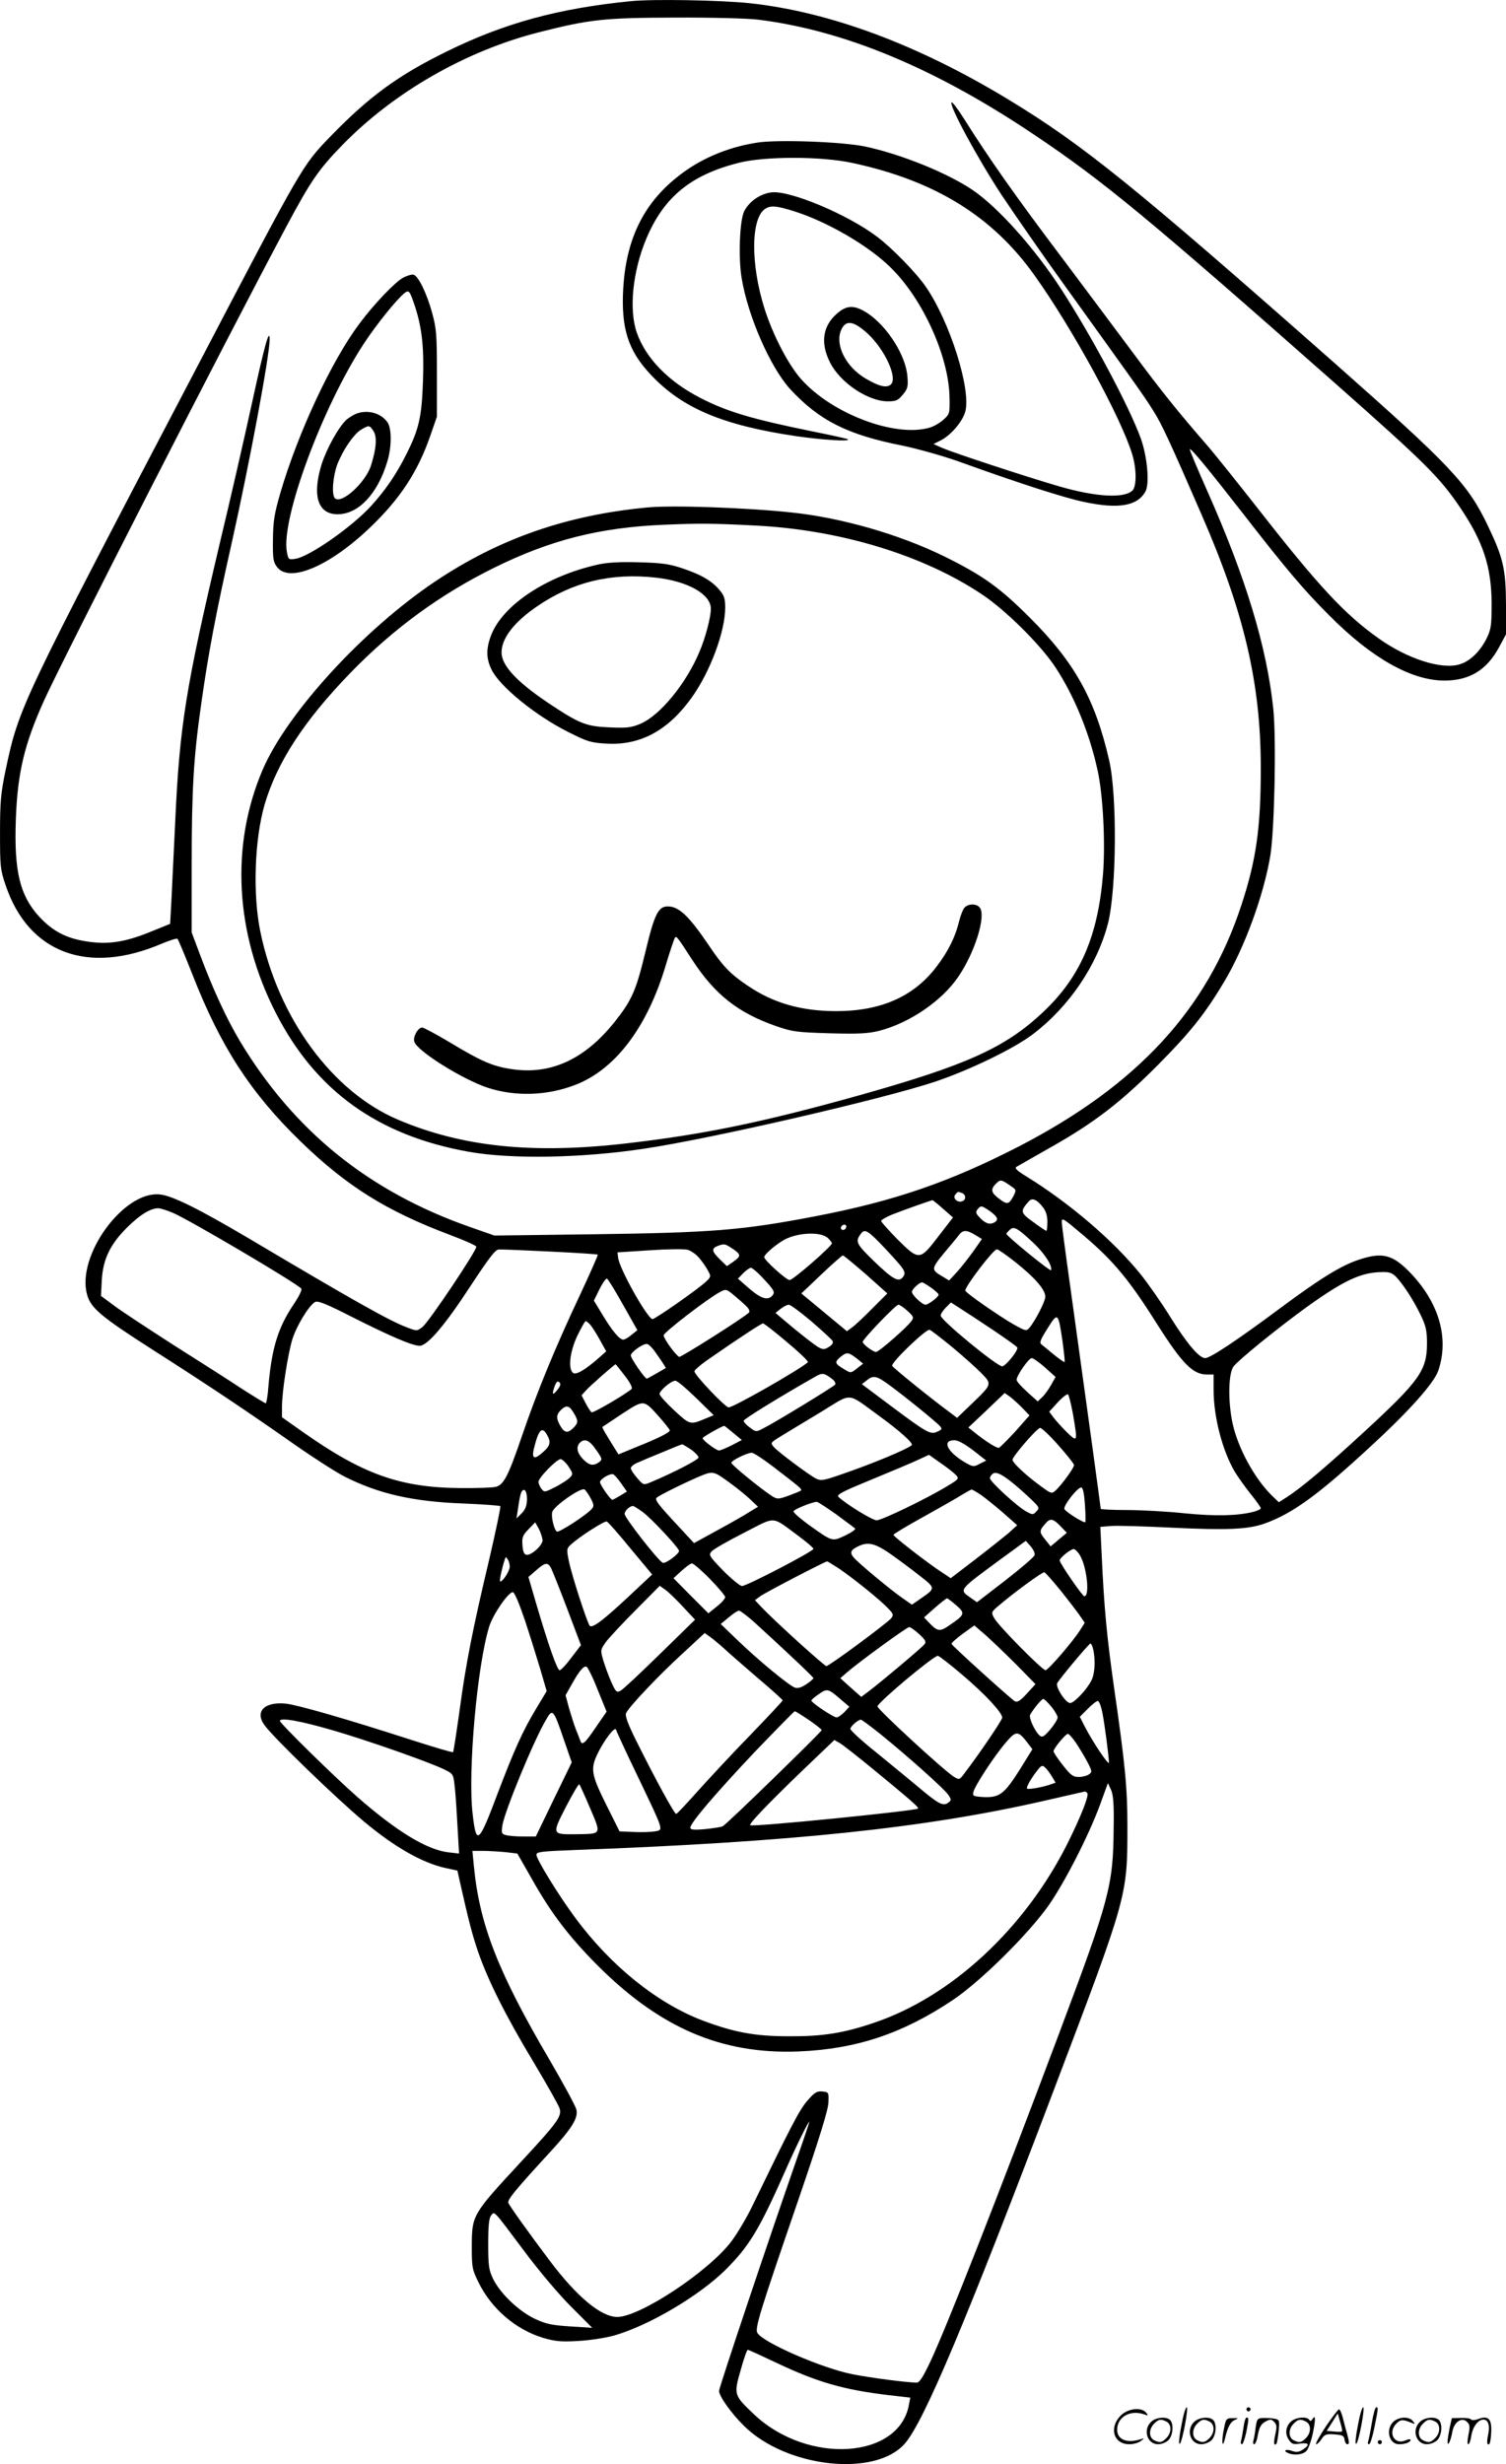 <?xml version="1.0" encoding="UTF-8"?>
<svg xmlns="http://www.w3.org/2000/svg" version="1.0" viewBox="0 0 733.913 1200.15" preserveAspectRatio="xMidYMid meet">
  <g transform="translate(-0.587,1200.47) scale(0.1,-0.1)" fill="#000000" stroke="none">
    <path d="M3080 11999 c-353 -35 -616 -107 -895 -244 -239 -117 -380 -220 -570 -416 -136 -141 -133 -136 -637 -1099 -878 -1675 -879 -1677 -945 -1987 -23 -111 -27 -152 -27 -303 0 -164 1 -180 27 -256 111 -331 401 -440 762 -285 39 16 73 27 76 23 4 -4 37 -83 74 -177 137 -350 283 -574 526 -810 225 -218 417 -338 728 -455 69 -26 126 -51 128 -57 5 -15 -231 -367 -262 -391 -27 -21 -27 -21 -77 -2 -85 32 -259 130 -773 435 -239 141 -369 206 -429 212 -176 20 -408 -297 -356 -487 18 -66 66 -107 321 -270 279 -178 464 -302 689 -460 96 -67 207 -138 245 -157 166 -84 333 -122 577 -131 97 -4 179 -10 182 -13 3 -3 -21 -117 -53 -255 -83 -349 -116 -519 -146 -744 -15 -107 -29 -197 -31 -199 -3 -3 -93 24 -202 59 -322 104 -553 170 -612 177 -105 11 -154 -38 -105 -105 47 -64 348 -355 487 -471 146 -122 281 -199 393 -224 l60 -13 11 -50 c46 -204 61 -261 91 -349 49 -140 133 -308 269 -534 64 -107 121 -208 126 -223 14 -39 -6 -67 -183 -258 -243 -262 -243 -263 -244 -415 0 -105 2 -114 33 -177 63 -128 180 -229 315 -270 59 -17 86 -20 171 -15 55 3 135 15 176 27 168 48 412 192 541 319 116 116 164 195 287 472 58 132 121 259 122 249 0 -3 -27 -84 -61 -180 -133 -381 -379 -1114 -379 -1130 0 -26 59 -109 122 -171 207 -204 641 -251 784 -85 93 107 300 599 731 1736 354 933 353 929 353 1270 0 188 -11 301 -65 675 -35 246 -49 394 -60 641 l-7 142 49 4 c26 3 163 -1 304 -8 265 -13 368 -8 447 20 135 48 261 139 513 372 192 176 313 312 334 373 53 156 5 326 -131 471 -90 95 -140 108 -257 69 -87 -29 -189 -92 -384 -237 -207 -154 -339 -242 -364 -242 -29 0 -88 69 -171 202 -42 68 -106 159 -141 203 -132 165 -350 351 -558 479 -49 30 -60 41 -49 48 8 5 83 47 165 94 213 120 343 220 525 403 156 157 229 249 321 403 102 171 194 425 226 618 20 130 29 564 14 712 -32 304 -134 639 -322 1062 -49 110 -87 201 -85 203 6 6 92 -99 266 -322 208 -268 292 -366 413 -487 207 -209 401 -318 562 -318 122 0 206 51 266 162 l34 63 0 145 c-1 172 -13 226 -86 379 -99 209 -179 293 -749 797 -979 864 -1227 1064 -1590 1284 -440 267 -870 427 -1260 469 -142 15 -472 21 -580 10z m620 -90 c420 -52 865 -237 1348 -562 337 -226 551 -403 1471 -1215 431 -381 503 -452 603 -600 112 -166 152 -288 153 -467 0 -107 -3 -125 -24 -169 -32 -64 -81 -112 -132 -127 -88 -27 -256 27 -397 128 -162 115 -292 255 -572 613 -110 140 -229 289 -265 330 -136 156 -228 271 -347 432 -68 91 -229 307 -359 480 -222 294 -353 480 -477 677 -29 46 -56 81 -59 77 -14 -13 130 -278 244 -451 66 -99 202 -295 303 -435 346 -481 391 -543 435 -614 42 -66 77 -141 240 -516 205 -472 285 -816 285 -1226 0 -291 -22 -448 -95 -669 -166 -506 -505 -874 -1080 -1172 -338 -174 -609 -268 -995 -342 -361 -69 -501 -80 -1090 -88 l-475 -6 -120 42 c-493 173 -857 468 -1120 905 -65 109 -131 251 -196 425 l-39 104 0 326 c0 370 9 525 46 784 34 244 72 445 149 787 86 384 186 919 185 993 -1 56 -25 -31 -85 -306 -35 -161 -106 -472 -159 -692 -164 -695 -195 -885 -216 -1347 -6 -133 -15 -301 -18 -373 l-7 -130 -104 -42 c-120 -48 -203 -60 -306 -43 -97 15 -163 50 -228 120 -94 102 -123 221 -114 472 8 228 41 367 138 582 94 207 890 1764 1177 2301 120 225 159 283 275 402 251 258 601 459 957 550 252 64 320 71 665 72 176 1 359 -4 405 -10z m1232 -5681 c27 -18 27 -20 13 -48 -22 -42 -31 -44 -70 -14 -40 30 -43 46 -15 74 21 21 25 21 72 -12z m-238 -34 c20 -8 21 -33 1 -40 -23 -9 -48 15 -34 32 13 16 12 16 33 8z m395 -70 c14 -18 21 -41 21 -70 0 -24 -2 -44 -5 -44 -3 0 -32 19 -64 43 -63 45 -64 52 -23 99 17 21 40 12 71 -28z m-487 -7 l48 -42 -71 -92 c-91 -119 -94 -119 -200 -14 -43 44 -79 84 -79 89 0 5 24 19 53 31 53 21 188 69 197 70 3 0 26 -19 52 -42z m225 -9 c41 -29 48 -45 23 -58 -23 -12 -45 -3 -74 29 -15 17 -16 23 -6 36 16 19 18 19 57 -7z m-3975 -12 c87 -39 581 -330 622 -367 5 -5 -10 -37 -37 -77 -76 -113 -107 -213 -123 -399 -3 -46 -10 -83 -13 -83 -4 0 -56 32 -117 71 -60 40 -211 136 -336 215 -124 80 -254 165 -288 191 l-62 46 4 78 c6 101 41 173 122 254 62 62 114 94 152 95 12 0 46 -11 76 -24z m4444 -117 c138 -118 216 -212 349 -424 123 -193 174 -245 243 -245 l32 0 0 -74 c0 -131 42 -295 103 -399 15 -25 50 -74 77 -108 28 -34 50 -66 50 -70 0 -5 -17 -13 -37 -18 -77 -19 -181 -22 -333 -7 -85 9 -212 16 -282 16 -71 0 -128 3 -128 6 0 6 -73 540 -150 1093 -22 156 -40 293 -40 303 0 25 5 21 116 -73z m-1166 53 c0 -13 -12 -22 -22 -16 -10 6 -1 24 13 24 5 0 9 -4 9 -8z m908 -77 c57 -53 97 -114 90 -137 -3 -8 -218 167 -218 178 0 1 7 10 16 18 20 20 35 12 112 -59z m-718 -32 c97 -104 104 -114 86 -138 -20 -28 -50 -11 -143 79 -86 84 -91 94 -60 134 18 23 35 12 117 -75z m438 67 l33 -20 -42 -60 c-23 -32 -59 -78 -80 -101 l-38 -41 -31 19 c-57 33 -57 37 6 114 33 39 66 79 74 90 19 24 37 24 78 -1z m-718 -15 c11 -10 20 -22 20 -26 0 -14 -190 -179 -206 -179 -16 0 -124 97 -124 112 0 11 44 51 87 78 63 41 186 49 223 15z m-457 -57 c34 -24 34 -32 -4 -59 l-31 -21 -34 33 c-41 40 -43 54 -6 67 29 10 32 9 75 -20z m-170 -40 c15 -18 35 -46 43 -62 15 -27 15 -30 -8 -52 -33 -33 -249 -184 -262 -184 -24 0 -163 247 -168 300 l-3 25 155 10 c85 6 169 7 185 3 17 -4 43 -22 58 -40z m-726 31 c126 -6 230 -13 232 -15 2 -2 -37 -90 -87 -197 -122 -259 -210 -474 -282 -685 -67 -196 -89 -239 -128 -249 -15 -4 -92 -7 -172 -6 -293 2 -476 67 -768 273 l-102 72 0 50 c0 74 28 253 50 328 20 65 80 165 111 183 13 8 56 -9 185 -75 185 -93 290 -138 325 -138 38 0 124 101 249 293 91 138 120 176 137 176 13 1 125 -4 250 -10z m2270 -54 c93 -74 143 -132 143 -166 0 -23 -50 -119 -78 -152 -14 -16 -18 -15 -71 14 -73 41 -241 158 -241 168 0 22 137 201 154 201 6 0 48 -29 93 -65z m-731 -57 l104 -93 -73 -73 c-39 -40 -84 -82 -98 -92 l-26 -19 -111 92 -111 92 97 92 c53 51 101 92 105 93 5 0 55 -42 113 -92z m-510 -10 c64 -68 68 -76 54 -93 -22 -26 -55 -16 -113 34 l-55 48 26 27 c15 14 31 26 37 26 6 0 29 -19 51 -42z m3096 -5 c38 -42 85 -116 118 -185 25 -52 30 -76 30 -136 0 -132 -37 -183 -305 -430 -192 -177 -308 -274 -378 -319 l-39 -25 -25 24 c-81 75 -161 213 -194 334 -29 106 -30 264 -2 303 24 32 211 184 360 292 179 128 262 167 364 168 37 1 50 -4 71 -26z m-3770 -133 l70 -124 -29 -23 c-15 -13 -33 -23 -40 -23 -18 0 -55 44 -101 121 l-42 69 27 55 c15 30 31 54 37 52 5 -2 40 -59 78 -127z m1500 84 c21 -15 38 -30 38 -35 0 -11 -50 -49 -64 -49 -17 1 -66 47 -66 63 0 12 35 45 49 46 3 1 22 -11 43 -25z m-892 -99 c7 -8 10 -19 6 -23 -25 -25 -332 -219 -340 -216 -17 7 -76 89 -76 105 0 14 216 180 273 210 32 17 32 17 78 -22 25 -21 52 -45 59 -54z m1192 -106 c64 -43 119 -82 121 -87 8 -12 -56 -91 -73 -92 -26 0 -300 225 -300 247 0 8 11 25 25 39 l25 25 42 -27 c24 -15 96 -62 160 -105z m-882 40 c52 -45 98 -87 103 -95 5 -9 -1 -19 -17 -29 -20 -13 -29 -14 -48 -4 -20 10 -109 80 -187 147 l-26 22 25 20 c14 11 32 20 40 20 8 0 58 -37 110 -81z m468 51 c30 -27 32 -32 20 -49 -22 -31 -159 -151 -173 -151 -15 0 -65 38 -65 49 0 13 161 181 174 181 6 0 26 -13 44 -30z m756 -150 c7 -52 12 -97 10 -99 -2 -2 -25 14 -51 35 -26 21 -53 44 -61 50 -12 9 -7 22 29 79 50 80 52 79 73 -65z m-2302 83 c9 -10 30 -43 47 -74 l31 -56 -36 -32 c-67 -59 -113 -86 -127 -72 -23 23 -14 102 22 179 19 39 37 72 41 72 4 0 14 -8 22 -17z m959 -85 c60 -50 106 -94 102 -98 -43 -38 -363 -220 -386 -220 -17 0 -167 158 -167 176 0 6 35 36 78 65 141 98 247 167 256 168 4 1 57 -40 117 -91z m806 -25 c54 -45 118 -102 141 -126 53 -54 53 -54 -47 -150 l-71 -68 -37 28 c-81 59 -273 214 -279 225 -9 14 164 180 182 176 7 -2 56 -40 111 -85z m-1454 -15 c13 -18 32 -45 41 -59 l17 -27 -45 -26 c-24 -14 -46 -26 -48 -26 -10 0 -78 99 -78 113 0 15 54 55 77 56 7 1 23 -14 36 -31z m996 -46 l23 -19 -27 -21 c-34 -27 -32 -27 -72 -2 -40 24 -41 32 -7 59 28 22 36 20 83 -17z m910 -38 l51 -46 -22 -39 c-12 -21 -31 -48 -43 -59 l-22 -21 -52 47 c-28 25 -51 51 -51 58 0 21 59 106 74 106 7 0 37 -21 65 -46z m-2049 -39 c26 -33 39 -59 34 -65 -24 -23 -188 -119 -195 -114 -5 3 -18 23 -29 44 l-20 39 23 25 c17 20 138 126 143 126 1 0 21 -25 44 -55z m1014 -19 c10 -8 15 -19 12 -25 -6 -9 -290 -183 -354 -215 -31 -16 -33 -16 -62 6 -17 12 -30 27 -30 33 0 8 180 119 353 217 31 17 40 16 81 -16z m270 -23 c67 -48 238 -186 253 -205 11 -12 9 -17 -13 -26 -33 -16 -50 -7 -225 124 l-143 107 23 18 c32 26 47 24 105 -18z m-1613 -29 c-23 -29 -27 -21 -11 22 8 20 14 24 22 16 8 -8 5 -18 -11 -38z m677 -38 l86 -84 -39 -16 c-76 -32 -76 -32 -153 39 -40 37 -72 73 -72 80 0 17 57 65 77 65 9 0 54 -38 101 -84z m1591 -50 l34 -35 -69 -78 c-39 -42 -75 -78 -80 -80 -10 -3 -66 32 -120 76 l-29 23 89 84 88 84 27 -19 c14 -11 41 -35 60 -55z m246 -30 c23 -136 23 -138 -31 -86 -25 25 -54 57 -65 72 l-20 27 42 46 c23 25 46 42 50 38 4 -4 15 -48 24 -97z m-940 -11 c96 -70 163 -130 154 -139 -22 -20 -193 -91 -342 -142 -90 -31 -100 -33 -126 -20 -37 20 -182 128 -204 153 -18 21 -17 21 40 56 32 19 118 72 192 116 155 94 119 97 286 -24z m-1076 -2 c28 -32 51 -61 51 -65 0 -10 -57 -39 -163 -81 l-87 -36 -14 22 c-51 82 -67 109 -64 112 2 1 45 30 96 64 108 70 104 70 181 -16z m-416 18 c22 -37 21 -47 -3 -71 -27 -27 -43 -25 -63 9 -22 38 -21 56 4 80 26 24 40 20 62 -18z m777 -96 l41 -34 -50 -26 c-28 -14 -55 -25 -61 -25 -14 0 -80 50 -80 60 0 6 95 60 106 60 1 0 21 -16 44 -35z m1584 -60 c42 -47 76 -90 76 -96 0 -14 -61 -97 -89 -123 -20 -18 -21 -18 -78 24 -72 53 -133 111 -133 125 1 17 120 155 135 155 7 0 48 -38 89 -85z m-2489 45 c18 -34 10 -52 -37 -90 -34 -26 -42 -13 -27 42 22 85 39 97 64 48z m236 -67 c31 -44 31 -47 14 -60 -28 -20 -48 -16 -78 15 -29 30 -35 60 -15 80 23 23 47 12 79 -35z m1837 -2 l64 -50 -32 -16 c-30 -16 -33 -15 -73 8 -86 51 -112 107 -50 107 18 0 50 -18 91 -49z m-1375 4 c20 -14 37 -32 37 -39 0 -11 -122 -74 -234 -121 -34 -14 -35 -14 -65 21 -17 19 -31 41 -31 48 0 8 17 21 38 29 20 9 75 32 122 51 47 20 87 36 90 36 3 0 22 -11 43 -25z m401 -84 c133 -102 141 -109 135 -116 -3 -3 -30 -14 -60 -25 -51 -18 -55 -18 -81 -2 -54 35 -198 152 -198 162 0 11 74 48 99 49 8 1 55 -30 105 -68z m891 -41 c15 -17 13 -20 -42 -53 -100 -61 -320 -167 -345 -167 -21 0 -149 79 -186 114 -11 11 19 26 160 84 95 39 197 82 227 96 l54 25 58 -41 c32 -22 65 -48 74 -58z m-1888 41 c21 -32 22 -36 7 -52 -9 -10 -40 -30 -70 -46 -54 -27 -55 -28 -70 -9 -8 11 -14 26 -14 33 0 21 92 114 109 111 8 -2 26 -18 38 -37z m793 -84 c30 -22 72 -56 92 -75 l38 -36 -43 -26 c-23 -15 -93 -55 -156 -89 l-113 -62 -76 82 c-101 108 -116 129 -106 139 12 12 145 77 214 106 62 25 63 25 150 -39z m1444 -59 c58 -54 60 -57 43 -74 -16 -18 -19 -18 -50 -1 -44 24 -177 146 -177 162 0 8 8 18 17 24 21 11 72 -23 167 -111z m-1981 62 l28 -40 -33 -20 c-18 -11 -35 -20 -38 -20 -10 1 -60 73 -60 86 0 15 49 44 65 38 5 -3 23 -22 38 -44z m-148 -74 c15 -28 16 -37 6 -49 -22 -28 -161 -118 -171 -112 -14 9 -29 71 -23 95 8 30 142 123 158 110 6 -5 20 -25 30 -44z m2408 -28 c3 -46 4 -85 2 -87 -7 -6 -96 50 -102 64 -6 16 63 105 82 105 8 0 14 -27 18 -82z m-2719 23 c-1 -31 -8 -49 -26 -67 l-25 -25 8 53 c4 29 10 61 14 71 13 31 30 12 29 -32z m2212 23 c21 -15 70 -54 108 -87 l69 -61 -43 -39 c-24 -20 -97 -78 -162 -128 l-119 -91 -42 28 c-67 43 -237 175 -237 183 0 4 66 44 148 89 81 45 165 93 187 107 22 13 43 25 46 25 3 0 24 -12 45 -26z m-705 -95 c46 -34 88 -65 92 -69 4 -4 -17 -19 -48 -34 -65 -30 -60 -32 -178 52 -42 31 -76 60 -74 66 3 10 90 45 113 46 6 0 48 -28 95 -61z m-944 12 c42 -30 178 -176 178 -190 0 -15 -65 -63 -79 -58 -22 9 -186 219 -186 238 0 16 24 38 41 39 3 0 24 -13 46 -29z m761 -118 c39 -29 72 -57 72 -62 0 -12 -325 -181 -348 -181 -10 0 -51 34 -92 75 -69 72 -72 76 -56 94 9 10 80 51 157 90 161 82 131 84 267 -16z m1282 42 l25 -26 -40 -33 -39 -33 -28 35 c-29 36 -28 42 5 79 22 25 37 21 77 -22z m-2101 -103 l105 -126 -110 -103 c-126 -118 -181 -160 -194 -147 -12 13 -88 246 -102 316 -11 54 -11 60 7 77 38 37 167 120 178 115 7 -3 59 -62 116 -132z m-429 41 c0 -25 -55 -75 -79 -71 -11 2 -17 16 -19 47 -3 38 1 48 30 78 l32 33 18 -32 c9 -18 17 -43 18 -55z m2398 -72 c-2 -9 -66 -64 -142 -123 l-139 -107 -30 21 c-58 41 -63 35 142 186 l126 92 23 -26 c13 -15 22 -34 20 -43z m-698 2 c38 -27 100 -73 138 -103 78 -61 78 -61 5 -111 l-43 -30 -46 32 c-55 38 -211 167 -237 197 -22 25 -16 39 27 58 44 20 79 11 156 -43z m919 -4 c33 -55 49 -199 21 -199 -9 0 -120 161 -120 175 0 12 52 54 68 55 7 0 21 -14 31 -31z m-2779 -55 c0 -21 -38 -79 -47 -71 -4 5 10 68 23 107 4 13 6 13 14 0 6 -8 10 -25 10 -36z m1603 -8 c67 -45 204 -155 241 -195 26 -27 27 -32 15 -48 -20 -24 -302 -233 -316 -233 -10 0 -254 221 -318 289 l-30 32 24 18 c22 17 318 171 328 171 2 0 28 -16 56 -34z m-1402 2 c6 -12 42 -101 79 -199 l67 -177 -46 -60 c-25 -34 -51 -62 -58 -62 -12 0 -56 126 -117 334 l-35 120 37 32 c44 39 57 41 73 12z m775 -54 c41 -42 74 -82 74 -88 0 -7 -18 -28 -41 -46 l-41 -33 -85 85 -85 86 38 35 c22 20 45 37 52 37 7 0 47 -34 88 -76z m1706 -53 c37 -46 79 -101 94 -122 l26 -38 -20 -32 c-37 -59 -157 -198 -171 -199 -16 0 -231 217 -251 255 -14 26 -13 29 20 57 78 67 216 167 225 165 6 -2 40 -41 77 -86z m-1837 -83 l58 -62 -171 -167 c-94 -92 -180 -173 -192 -179 -19 -10 -23 -7 -45 42 -13 29 -30 76 -39 105 -15 52 -14 52 13 91 16 21 81 91 145 155 l117 118 28 -20 c16 -11 54 -49 86 -83z m-771 -65 c25 -76 59 -185 76 -242 l30 -103 -50 -83 c-66 -109 -108 -203 -187 -410 -95 -253 -106 -262 -124 -104 -24 205 22 722 81 912 19 60 93 167 115 167 8 0 31 -55 59 -137z m2102 73 c45 -39 42 -46 -33 -97 -47 -33 -59 -31 -101 14 l-23 24 53 47 c29 25 55 46 59 46 3 0 23 -15 45 -34z m-989 -78 c130 -118 293 -271 293 -277 0 -3 -16 -17 -34 -29 -24 -16 -42 -22 -56 -17 -28 9 -183 137 -283 234 l-79 76 39 32 c21 18 43 33 50 33 6 0 38 -24 70 -52z m1282 -211 l93 -95 -42 -46 c-32 -35 -46 -44 -59 -37 -19 11 -305 269 -308 279 -2 4 23 26 54 49 l57 41 56 -48 c30 -27 97 -91 149 -143z m-473 148 c31 -29 35 -37 24 -50 -15 -18 -217 -188 -271 -228 l-36 -27 -51 45 -51 46 32 28 c59 51 292 221 304 221 6 0 28 -16 49 -35z m-921 -97 c39 -34 112 -98 163 -141 50 -43 92 -81 92 -84 0 -3 -70 -78 -156 -167 -86 -88 -201 -212 -256 -273 -55 -62 -103 -113 -107 -113 -9 0 -99 165 -191 349 -45 90 -59 129 -53 142 14 31 160 185 274 289 l109 101 28 -20 c15 -10 59 -48 97 -83z m1769 21 c11 -54 7 -119 -10 -150 -22 -44 -84 -109 -103 -109 -22 0 -73 79 -63 97 15 26 155 193 162 193 4 0 10 -14 14 -31z m-638 -122 c112 -95 194 -184 194 -208 0 -12 -112 -177 -187 -275 -21 -28 -23 -28 -47 -14 -47 28 -377 332 -374 344 5 22 273 246 294 246 6 0 60 -42 120 -93z m-1778 -71 l44 -108 -47 -68 c-58 -86 -72 -99 -81 -74 -4 11 -13 35 -21 54 -8 19 -22 65 -33 101 l-18 67 30 53 c37 66 58 91 72 86 6 -2 31 -52 54 -111z m1187 -50 l40 -34 -24 -26 c-14 -14 -31 -26 -38 -26 -16 0 -122 71 -123 82 0 4 16 18 37 32 40 28 45 27 108 -28z m1024 -33 c17 -21 31 -45 31 -53 0 -9 -16 -35 -36 -59 -30 -34 -39 -40 -51 -30 -23 19 -55 88 -47 102 17 30 56 77 64 77 5 0 22 -17 39 -37z m249 -30 c12 -61 32 -217 32 -243 0 -17 -79 100 -117 174 l-25 49 38 38 c21 22 43 39 50 39 6 0 16 -26 22 -57z m-2624 -132 l38 -110 -88 -181 -87 -180 -61 0 c-34 0 -72 3 -85 7 -21 5 -22 10 -17 47 12 71 152 412 213 515 32 56 36 51 87 -98z m1193 97 c35 -24 63 -46 63 -50 0 -8 -463 -459 -482 -468 -7 -4 -46 -10 -85 -14 -56 -5 -73 -3 -73 7 0 23 124 168 315 370 104 108 191 197 194 197 3 0 34 -19 68 -42z m-2315 -52 c168 -49 464 -153 538 -189 44 -21 45 -24 51 -77 4 -30 10 -118 14 -194 l8 -139 -53 6 c-105 13 -251 102 -442 269 -114 100 -378 359 -378 371 0 18 101 0 262 -47z m2664 -17 c131 -106 312 -267 331 -296 16 -24 16 -26 -1 -39 -25 -18 -48 -5 -151 82 -44 37 -135 111 -202 166 -68 54 -123 105 -123 112 0 12 36 44 51 45 3 1 46 -31 95 -70z m-1181 -209 c128 -268 125 -257 83 -265 -18 -3 -64 -5 -103 -3 l-70 3 -61 122 c-75 150 -81 180 -50 248 32 69 88 144 94 125 2 -8 50 -112 107 -230z m1897 168 l25 -33 -62 -100 c-75 -118 -98 -136 -175 -133 -49 3 -55 5 -51 23 4 27 102 177 158 242 50 59 60 59 105 1z m236 0 c16 -24 41 -65 56 -93 24 -46 25 -51 9 -62 -9 -7 -32 -13 -50 -13 -28 0 -39 8 -78 58 -25 31 -45 62 -45 67 0 14 59 85 70 85 5 0 22 -19 38 -42z m-991 -127 c180 -148 228 -189 223 -195 -12 -11 -808 -91 -818 -81 -7 7 76 94 256 268 l154 147 28 -16 c15 -9 86 -65 157 -123z m876 -40 l17 -29 -32 -11 c-49 -15 -108 -24 -108 -16 0 11 21 48 48 83 22 29 27 31 41 18 9 -8 24 -28 34 -45z m-2251 -154 c55 -130 58 -124 -72 -126 -115 -1 -115 -1 -46 134 33 63 62 113 65 109 3 -3 27 -56 53 -117z m2551 -92 c-2 -285 -19 -347 -268 -1010 -302 -804 -544 -1419 -625 -1592 -36 -76 -53 -103 -67 -103 -52 1 -221 23 -313 41 -147 29 -434 153 -463 201 -14 21 13 106 201 653 102 298 144 434 145 470 2 49 1 50 -29 53 -27 3 -38 -4 -73 -44 -39 -44 -79 -122 -269 -514 -28 -58 -74 -135 -102 -172 -111 -147 -446 -368 -556 -368 -79 0 -197 98 -330 275 -95 126 -195 265 -201 281 -5 15 37 66 199 242 110 119 142 170 133 211 -3 16 -62 125 -131 243 -252 429 -342 661 -369 946 l-7 72 50 0 c27 0 76 -3 109 -6 l60 -7 72 -126 c94 -167 181 -280 316 -416 306 -307 606 -436 980 -422 280 11 506 85 752 249 134 89 365 317 466 458 80 113 197 342 253 493 l39 107 15 -32 c11 -25 15 -68 13 -183z m-128 166 c8 -14 -34 -119 -98 -247 -208 -414 -567 -746 -944 -872 -147 -50 -250 -66 -413 -65 -165 0 -266 19 -418 76 -221 83 -449 266 -622 500 -81 109 -190 286 -190 308 0 14 22 17 183 23 1061 39 1710 107 2292 240 105 24 193 44 197 45 4 0 9 -3 13 -8z m-2744 -2231 c70 -94 168 -210 227 -269 l104 -104 -109 7 c-92 6 -117 12 -173 38 -78 38 -166 122 -201 193 -21 45 -24 63 -24 171 0 90 4 125 14 138 18 21 7 33 162 -174z m1230 -544 c196 -93 326 -131 547 -157 l104 -12 -7 -36 c-49 -264 -494 -291 -754 -46 -99 94 -100 96 -66 215 15 55 31 100 35 100 4 0 67 -29 141 -64z M3695 11310 c-148 -23 -284 -82 -392 -170 -164 -132 -246 -304 -260 -540 -11 -195 24 -304 135 -421 153 -163 351 -246 710 -299 127 -18 262 -27 250 -15 -2 3 -81 20 -175 39 -294 60 -412 95 -543 162 -156 80 -267 193 -311 319 -39 112 -20 298 46 456 86 205 218 312 452 371 128 32 402 32 553 -1 401 -86 682 -259 887 -547 186 -260 425 -699 477 -874 21 -69 21 -154 1 -174 -40 -40 -179 -32 -358 20 -155 45 -508 161 -567 186 l-45 20 36 18 c50 26 106 92 119 140 29 108 -75 437 -191 606 -47 69 -164 189 -238 245 -142 108 -420 225 -513 217 -55 -6 -109 -42 -135 -91 -22 -42 -30 -223 -13 -326 30 -185 140 -436 237 -542 142 -153 279 -222 548 -275 72 -15 193 -49 270 -76 302 -109 515 -177 613 -198 169 -36 261 -20 300 51 21 38 9 170 -23 259 -58 159 -241 501 -390 730 -129 198 -303 392 -426 477 -121 83 -349 176 -527 214 -111 23 -424 35 -527 19z m183 -335 c161 -51 362 -168 469 -274 156 -153 282 -431 286 -629 2 -82 1 -84 -30 -112 -18 -16 -49 -34 -70 -39 -168 -47 -473 69 -622 236 -63 70 -138 215 -179 343 -70 220 -67 447 5 489 27 16 55 13 141 -14z M4081 10474 c-67 -60 -77 -143 -30 -235 49 -98 185 -189 281 -189 40 0 50 4 73 32 24 28 27 39 23 88 -7 102 -97 244 -194 309 -65 42 -103 41 -153 -5z m152 -93 c86 -79 150 -220 113 -250 -21 -17 -58 -8 -125 32 -93 56 -146 161 -117 232 22 53 59 49 129 -14z M1972 10653 c-38 -19 -143 -128 -217 -228 -133 -178 -296 -526 -382 -818 -30 -104 -36 -138 -37 -229 -1 -94 1 -110 20 -135 60 -80 259 5 457 196 144 138 229 269 289 441 l33 95 0 210 c0 189 -2 218 -23 295 -26 96 -69 184 -92 187 -8 2 -30 -5 -48 -14z m57 -143 c34 -106 44 -202 38 -365 -6 -172 -20 -231 -79 -349 -52 -104 -104 -179 -175 -257 -95 -103 -299 -245 -367 -256 -34 -5 -35 -4 -42 33 -30 158 172 705 375 1015 62 94 159 215 199 247 21 16 25 10 51 -68z M1740 9989 c-13 -6 -33 -18 -44 -27 -39 -35 -97 -139 -123 -219 -47 -153 -18 -243 78 -243 102 0 196 100 243 259 21 70 21 160 0 189 -32 46 -98 63 -154 41z m86 -84 c18 -28 14 -85 -12 -167 -27 -85 -145 -191 -176 -160 -17 17 -10 106 11 163 27 71 80 148 115 170 40 24 42 24 62 -6z M3160 9533 c-392 -37 -720 -151 -1030 -358 -351 -234 -725 -642 -844 -919 -158 -369 -135 -796 64 -1185 194 -379 497 -597 940 -676 207 -37 551 -31 855 15 324 48 1161 241 1417 326 167 56 387 162 478 232 175 133 312 334 365 538 42 162 46 624 6 796 -68 297 -168 476 -385 693 -149 149 -232 208 -421 301 -217 106 -500 188 -745 213 -213 23 -583 36 -700 24z m528 -88 c412 -21 815 -143 1103 -335 117 -78 286 -246 358 -355 94 -143 168 -326 207 -508 26 -124 37 -353 25 -502 -25 -302 -111 -499 -291 -669 -187 -176 -375 -260 -911 -410 -463 -129 -748 -187 -1119 -230 -457 -53 -800 -18 -1114 115 -321 136 -584 495 -671 914 -38 182 -29 449 20 620 61 207 192 409 420 644 208 214 438 382 700 511 274 135 513 196 830 209 166 7 233 7 443 -4z M2920 9255 c-252 -56 -465 -198 -521 -345 -25 -65 -24 -113 2 -166 39 -82 216 -226 375 -305 91 -46 109 -52 185 -56 164 -10 300 63 415 223 91 127 164 323 164 440 0 42 -5 59 -27 84 -37 45 -90 76 -180 106 -65 22 -100 27 -213 30 -94 3 -155 -1 -200 -11z m285 -64 c155 -18 265 -81 265 -151 0 -42 -26 -141 -56 -211 -64 -153 -191 -308 -286 -349 -45 -19 -65 -22 -152 -18 -115 5 -145 17 -300 120 -153 103 -226 182 -226 245 0 69 62 149 174 225 174 119 362 164 581 139z M4707 7585 c-8 -8 -20 -38 -27 -67 -18 -75 -52 -145 -109 -220 -111 -147 -272 -218 -490 -218 -172 0 -310 40 -436 127 -83 56 -118 94 -186 195 -96 142 -145 188 -199 188 -46 0 -65 -38 -108 -218 -47 -195 -67 -239 -152 -346 -147 -183 -313 -258 -504 -228 -91 14 -146 38 -300 131 -66 39 -125 71 -133 71 -20 0 -46 -46 -38 -69 14 -46 237 -185 360 -225 135 -43 288 -38 425 15 194 75 349 279 439 578 22 74 43 136 47 140 7 7 14 -2 83 -109 111 -170 223 -258 409 -323 81 -28 100 -30 262 -35 142 -4 187 -1 240 12 148 38 305 145 385 262 82 119 138 300 105 339 -16 19 -54 19 -73 0z M5771 230 c-18 -85 -24 -135 -15 -127 12 11 43 177 33 177 -4 0 -12 -22 -18 -50z M6080 270 c0 -5 5 -10 10 -10 6 0 10 5 10 10 0 6 -4 10 -10 10 -5 0 -10 -4 -10 -10z M6631 230 c-18 -85 -24 -135 -15 -127 12 11 43 177 33 177 -4 0 -12 -22 -18 -50z M6691 203 c-7 -42 -15 -82 -18 -90 -3 -7 -1 -13 5 -13 5 0 17 37 26 83 19 95 19 97 8 97 -4 0 -14 -34 -21 -77z M5471 243 c-63 -59 -40 -143 38 -143 20 0 46 7 57 16 18 14 18 15 -6 7 -64 -19 -110 0 -110 48 0 61 63 98 130 75 22 -8 23 -7 11 8 -22 27 -85 21 -120 -11z M6466 185 c-31 -47 -52 -85 -46 -85 5 0 17 11 26 25 15 23 23 26 63 23 39 -3 46 -6 49 -25 2 -13 8 -23 13 -23 11 0 11 6 0 50 -6 19 -15 54 -21 78 -6 23 -14 42 -19 42 -4 0 -33 -38 -65 -85z m80 -22 c-2 -3 -20 -3 -40 -1 l-35 3 27 42 27 43 12 -42 c7 -23 11 -43 9 -45z M5623 215 c-50 -35 -31 -115 27 -115 17 0 39 9 50 20 22 22 27 79 8 98 -16 16 -59 15 -85 -3z m68 -5 c25 -14 25 -54 -1 -80 -23 -23 -33 -24 -61 -10 -25 14 -25 54 1 80 23 23 33 24 61 10z M5833 215 c-50 -35 -31 -115 27 -115 17 0 39 9 50 20 22 22 27 79 8 98 -16 16 -59 15 -85 -3z m68 -5 c25 -14 25 -54 -1 -80 -23 -23 -33 -24 -61 -10 -25 14 -25 54 1 80 23 23 33 24 61 10z M5970 173 c-12 -56 -8 -100 5 -48 13 57 26 83 48 93 20 9 19 10 -10 9 -31 0 -33 -2 -43 -54z M6066 183 c-4 -27 -9 -56 -12 -65 -3 -10 -1 -18 4 -18 5 0 14 26 21 57 13 68 13 73 2 73 -5 0 -12 -21 -15 -47z M6125 181 c-3 -25 -8 -54 -11 -63 -3 -10 -1 -18 4 -18 6 0 14 21 18 47 7 36 15 51 36 63 25 13 29 13 43 -1 13 -13 14 -24 6 -60 -9 -41 -8 -59 5 -47 3 3 8 31 11 61 5 53 4 56 -18 61 -13 3 -38 4 -56 4 -29 -1 -32 -4 -38 -47z M6303 215 c-30 -21 -38 -62 -17 -92 14 -22 21 -25 55 -20 45 6 50 -5 14 -29 -20 -13 -31 -14 -55 -6 -30 11 -44 -1 -14 -12 30 -12 71 -6 87 12 9 10 23 49 31 87 14 68 13 93 -3 66 -6 -9 -11 -10 -15 -2 -10 16 -58 14 -83 -4z m68 -5 c25 -14 25 -54 -1 -80 -23 -23 -33 -24 -61 -10 -25 14 -25 54 1 80 23 23 33 24 61 10z M6803 215 c-47 -33 -32 -115 21 -115 31 0 56 10 56 21 0 5 -11 4 -24 -2 -55 -25 -89 38 -45 82 20 20 31 21 74 3 18 -7 18 -6 6 9 -17 21 -59 22 -88 2z M6933 215 c-50 -35 -31 -115 27 -115 17 0 39 9 50 20 22 22 27 79 8 98 -16 16 -59 15 -85 -3z m68 -5 c25 -14 25 -54 -1 -80 -23 -23 -33 -24 -61 -10 -25 14 -25 54 1 80 23 23 33 24 61 10z M7070 178 c-5 -27 -10 -57 -10 -66 1 -27 16 5 24 51 9 47 47 71 72 45 13 -13 14 -24 6 -62 -5 -25 -6 -46 -1 -46 5 0 12 19 15 42 7 43 33 78 59 78 23 0 33 -29 23 -73 -5 -22 -6 -42 -3 -45 10 -11 15 6 18 58 3 64 -15 81 -63 63 -18 -7 -32 -7 -36 -2 -3 5 -25 8 -49 7 l-44 -1 -11 -49z M6720 110 c0 -5 5 -10 10 -10 6 0 10 5 10 10 0 6 -4 10 -10 10 -5 0 -10 -4 -10 -10z"></path>
  </g>
</svg>
